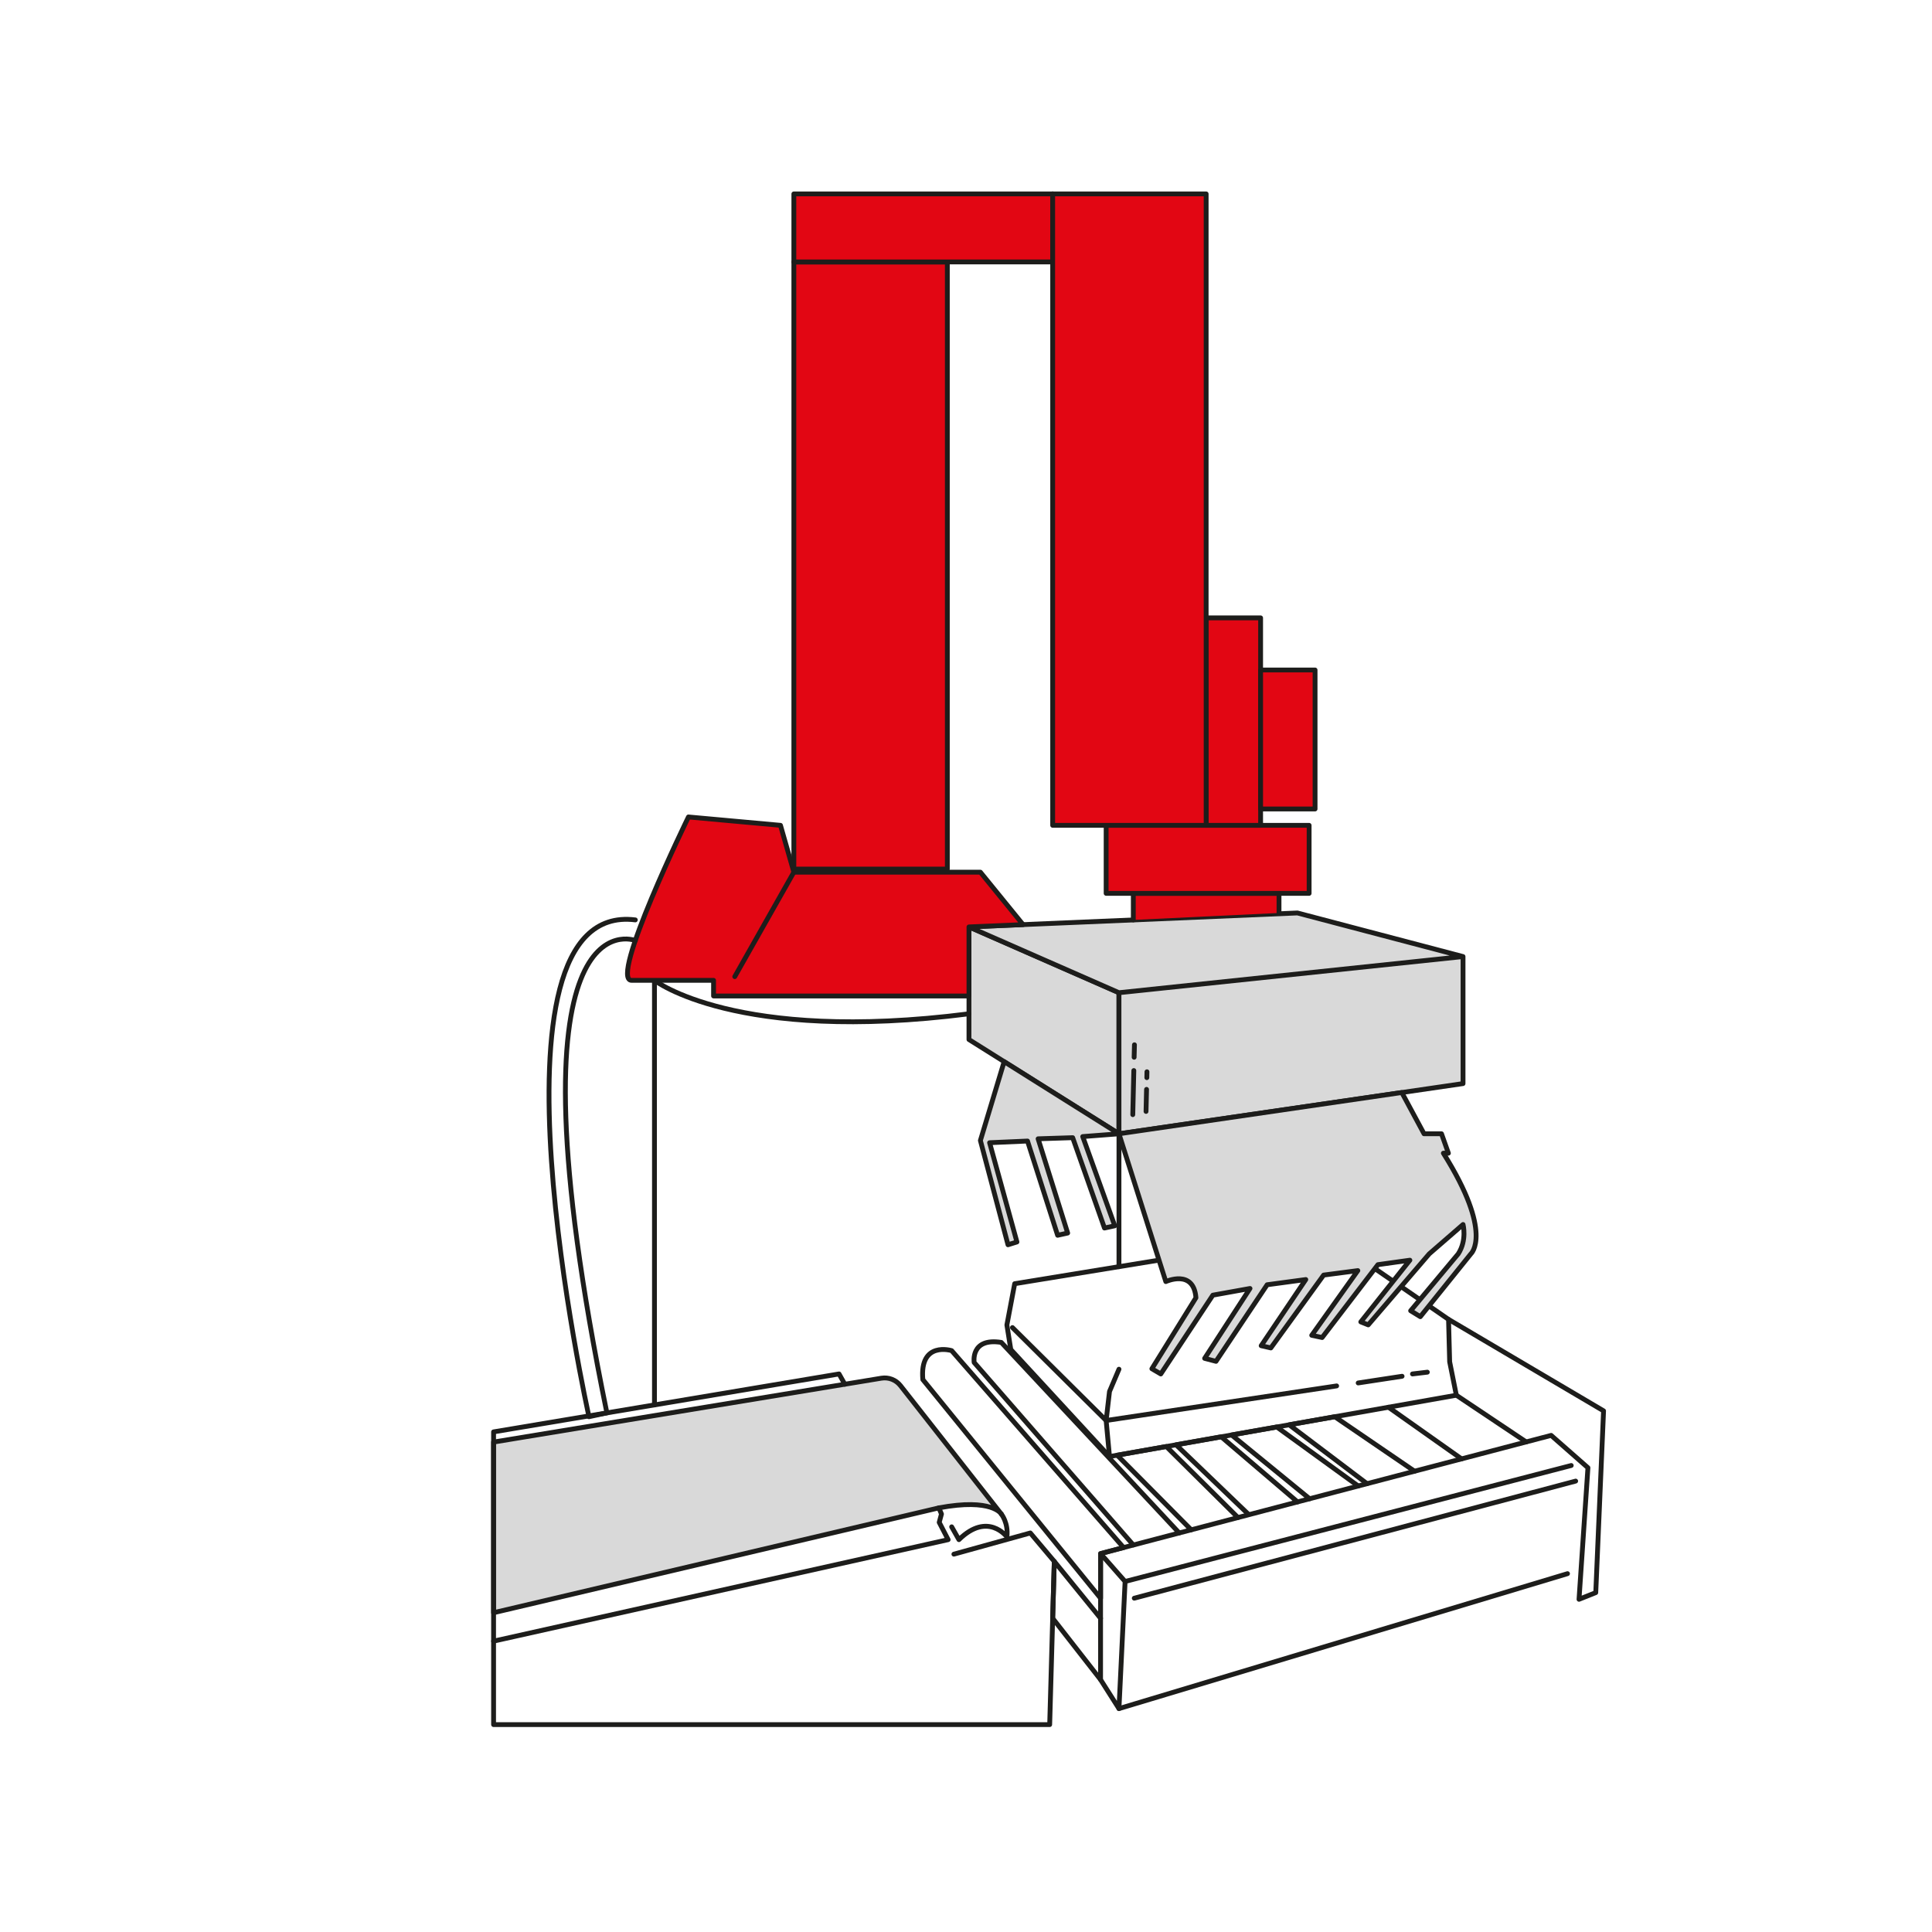 <?xml version="1.0" encoding="UTF-8"?>
<svg xmlns="http://www.w3.org/2000/svg" id="Ebene_1" viewBox="0 0 800 800">
  <defs>
    <style>.cls-1{fill:#e20613;}.cls-1,.cls-2,.cls-3{stroke:#1d1d1b;stroke-linecap:round;stroke-linejoin:round;stroke-width:2px;}.cls-2{fill:#d9d9d9;}.cls-3{fill:none;}</style>
  </defs>
  <polygon class="cls-3" points="420.16 531.55 416.93 548.64 418.55 558.8 459.42 603.13 603.04 577.73 600.27 563.88 599.81 546.33 548.08 510.66 420.16 531.55"></polygon>
  <polyline class="cls-3" points="599.81 546.33 664 584.2 660.77 659.47 653.84 662.24 657.53 607.75 642.29 594.36 455.72 643.31 455.72 695.5 463.34 707.5 465.88 654.86 455.72 643.31 465.88 654.86 650.61 606.83"></polyline>
  <path class="cls-3" d="M469.68,661.78l182.77-48.49-182.77,48.49Z"></path>
  <g>
    <polygon class="cls-2" points="401.23 383.81 401.23 430.45 463.34 469.48 463.34 411.06 401.23 383.81"></polygon>
    <polyline class="cls-2" points="605.81 396.09 463.34 411.06 463.34 469.48 605.81 448.69 605.81 396.09 537.23 378.04 401.23 383.81 463.34 411.06"></polyline>
    <polygon class="cls-2" points="415.8 439.61 405.96 472.25 417.39 515.43 421.09 514.27 409.77 473.17 425.47 472.48 437.94 511.5 442.1 510.58 429.86 471.55 444.18 471.09 457.34 508.5 461.6 507.58 448.33 470.63 463.34 469.48 415.8 439.61"></polygon>
    <path class="cls-2" d="M463.34,469.48l16.52,52.12,2.88,9.07s11.55-5.31,12.47,6.7l-18.24,29.4,3.69,2.16,21.55-32.63,15.39-2.77-18.78,28.94,4.7,1.23,21.17-31.71,16.01-2.16-18.47,27.4,4,.92,21.86-30.17,14.16-1.85-19.09,26.79,4.31,.92,23.09-30.17,13.24-1.85-20.32,25.55,3.08,1.23,25.25-29.4,14.01-12.16s1.69,6.47-2,12.16l-19.7,23.55,4,2.46,20.94-26.02s9.54-8.39-11.39-41.68h2.08l-2.85-8.04h-7.24l-9.2-17.08-117.1,17.08Z"></path>
    <line class="cls-3" x1="469.06" y1="461.55" x2="469.49" y2="443.29"></line>
    <line class="cls-3" x1="474.55" y1="460.22" x2="474.76" y2="451.09"></line>
    <line class="cls-3" x1="474.88" y1="446.23" x2="474.93" y2="443.8"></line>
    <line class="cls-3" x1="469.62" y1="437.79" x2="469.75" y2="432.62"></line>
  </g>
  <polyline class="cls-3" points="463.34 566.96 459.42 576.19 458.03 588.2 459.42 603.13"></polyline>
  <polyline class="cls-3" points="419.24 549.72 458.03 588.2 553.47 573.88"></polyline>
  <line class="cls-3" x1="562.4" y1="572.65" x2="580.57" y2="569.88"></line>
  <line class="cls-3" x1="584.88" y1="568.92" x2="591.03" y2="568.19"></line>
  <polygon class="cls-3" points="463.34 707.5 476.61 703.51 649.07 651.62 463.34 707.5"></polygon>
  <path class="cls-2" d="M204.38,597.13l145.44-23.95,15.15-2.5c2.99-.49,6.01,.68,7.89,3.07l41.76,53.17s-3.69-6.7-25.86-2.54l-184.38,43.41v-70.66Z"></path>
  <polyline class="cls-3" points="349.82 573.18 347.43 568.92 204.38 592.91 204.38 597.13 204.38 679.56 392.61 637.54 388.91 630.38 389.84 626.92 388.76 624.38"></polyline>
  <path class="cls-3" d="M414.62,626.92s3,3.69,2.31,9.47c0,0-7.85-10.62-19.86,1.15l-3-5.31"></path>
  <polyline class="cls-3" points="394.99 643.54 426.63 634.77 436.56 646.54 434.65 714.12 204.38 714.12 204.38 679.56"></polyline>
  <path class="cls-3" d="M401.23,419.79c-96.65,12.36-130.23-13.85-130.23-13.85v175.8"></path>
  <line class="cls-3" x1="463.34" y1="469.48" x2="463.34" y2="524.5"></line>
  <polyline class="cls-3" points="455.72 670.1 436.56 646.54 435.89 670.1 455.72 695.5"></polyline>
  <path class="cls-3" d="M382.14,571.27l73.58,90.52v-18.47l9.53-2.5-71.19-81.55s-13.38-4.14-11.93,12.01Z"></path>
  <path class="cls-3" d="M469.28,639.75l-65.9-75.57s-1.65-10.36,11.24-8.31l73.66,78.89"></path>
  <polyline class="cls-3" points="493.25 633.46 462.6 602.57 482.94 598.97 512.61 628.38"></polyline>
  <polyline class="cls-3" points="516.83 626.92 486.98 598.26 505.69 594.95 537.28 621.91"></polyline>
  <polyline class="cls-3" points="542.29 620.6 509.98 594.19 528.7 590.88 562.4 615.32"></polyline>
  <polyline class="cls-3" points="566.06 614.36 533.81 589.98 552.7 586.64 585.74 609.2"></polyline>
  <line class="cls-3" x1="574.93" y1="582.7" x2="605.2" y2="604.09"></line>
  <line class="cls-3" x1="603.04" y1="577.73" x2="631.96" y2="597.07"></line>
  <polyline class="cls-1" points="529.61 378.04 529.61 369.92 469.28 369.92 469.28 380.92"></polyline>
  <rect class="cls-1" x="458.03" y="341.75" width="84.05" height="28.17"></rect>
  <rect class="cls-1" x="328.72" y="80.29" width="107.17" height="28.17"></rect>
  <rect class="cls-1" x="499.44" y="255.85" width="22.55" height="85.9"></rect>
  <rect class="cls-1" x="521.99" y="277.43" width="22.55" height="57.55"></rect>
  <path class="cls-1" d="M285.08,338.28s-33.02,67.66-23.55,67.66h33.94v6.47h105.76v-28.59l22.41-.95-17.68-21.72h-77.24l-5.54-19.4-38.1-3.46Z"></path>
  <line class="cls-3" x1="328.72" y1="361.14" x2="304.25" y2="404.4"></line>
  <rect class="cls-1" x="435.89" y="80.29" width="63.55" height="261.46"></rect>
  <rect class="cls-1" x="328.72" y="108.53" width="63.55" height="251.33"></rect>
  <path class="cls-3" d="M263.07,389.44s-56.4-21.99-11.77,195.6l-7.41,1.59s-47.86-214.11,19.18-205.72"></path>
</svg>

